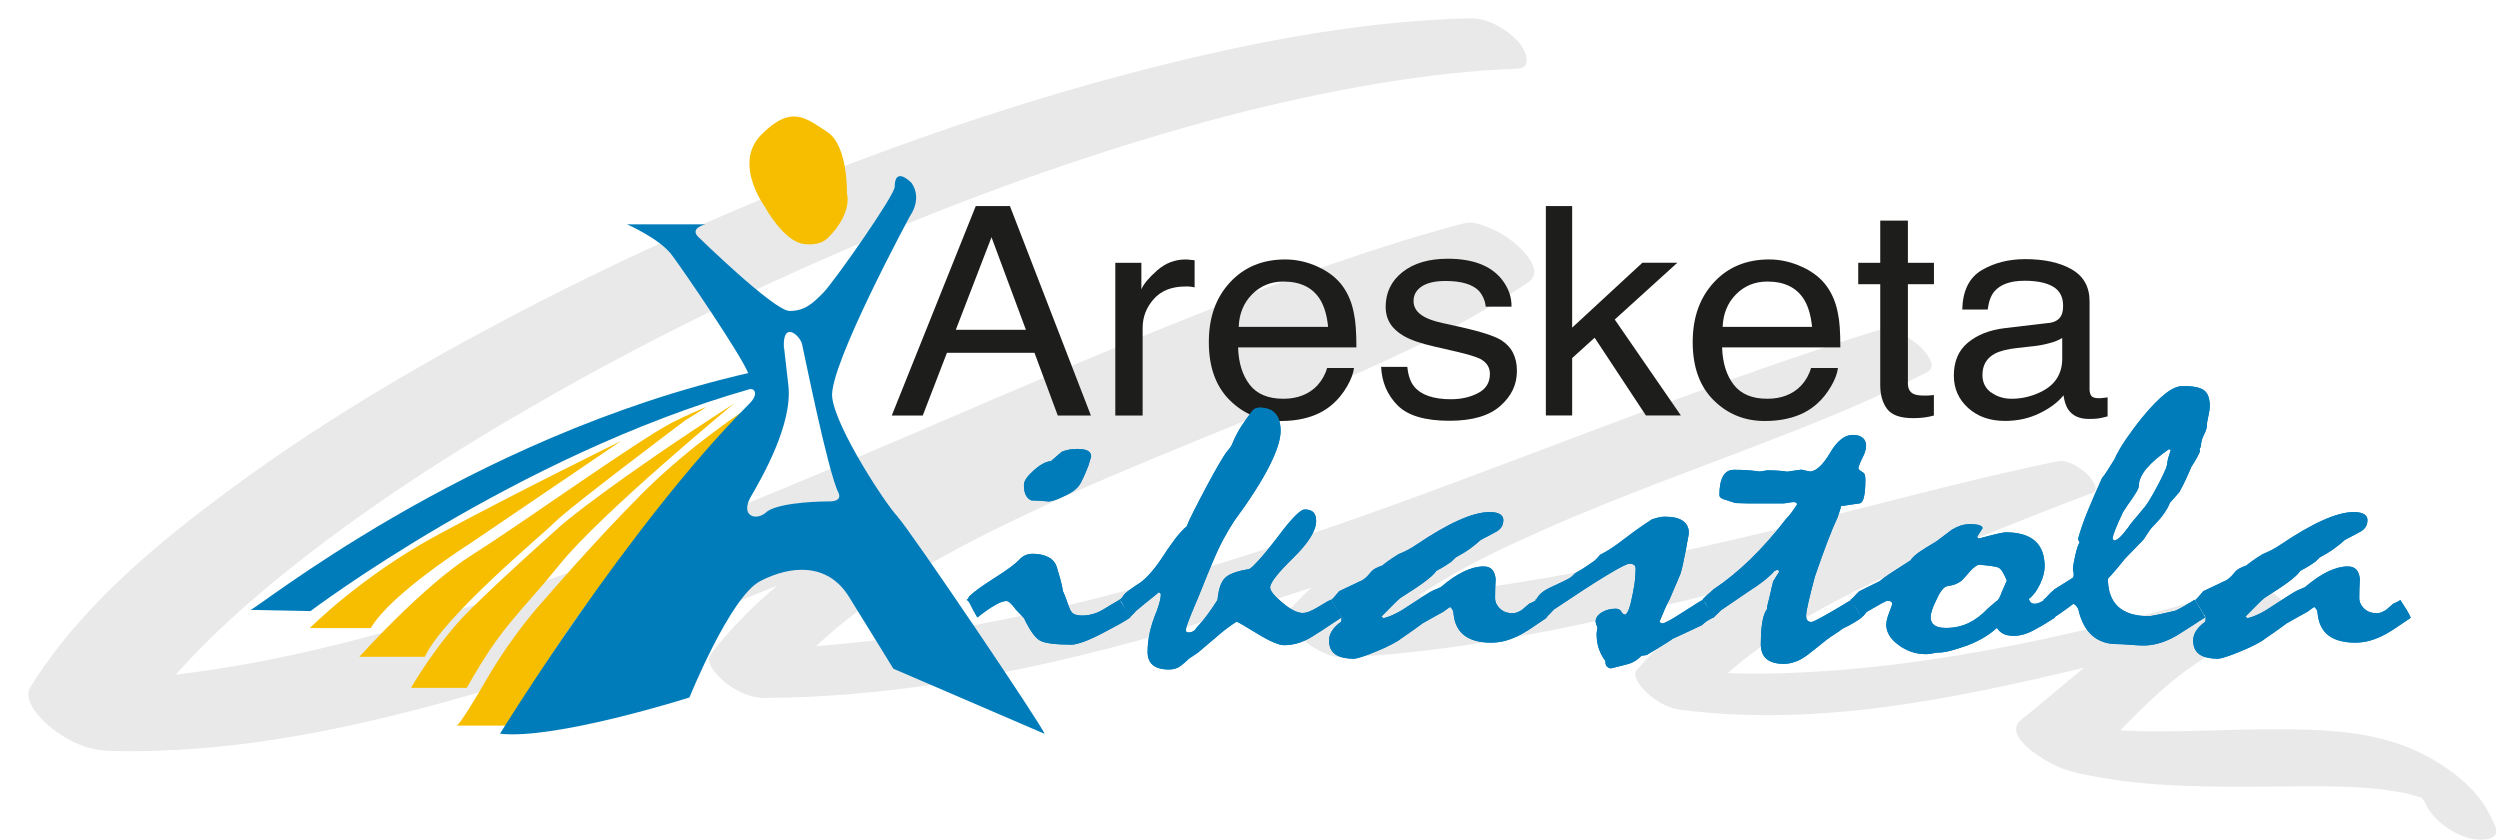 <?xml version="1.0" encoding="UTF-8"?>
<svg id="Capa_2" data-name="Capa 2" xmlns="http://www.w3.org/2000/svg" viewBox="0 0 314.6 105.68">
  <defs>
    <style>
      .cls-1 {
        fill: #1d1d1b;
      }

      .cls-2 {
        fill: #f7be00;
      }

      .cls-3 {
        fill: #007cba;
      }

      .cls-4 {
        opacity: .1;
      }
    </style>
  </defs>
  <g id="Capa_1-2" data-name="Capa 1">
    <g>
      <g class="cls-4">
        <path class="cls-1" d="M184.98,2.3c-12.68.32-25.28,2.59-37.57,5.6-14.53,3.55-28.79,8.2-42.73,13.61-14.06,5.46-27.84,11.7-41.18,18.75-12.07,6.38-23.87,13.41-34.84,21.55-8.52,6.32-17.01,13.35-23.15,22.1-.59.84-1.15,1.7-1.69,2.57-1.06,1.74,1.52,4.25,2.67,5.14,2.13,1.66,4.53,2.8,7.25,2.87,11.31.32,22.59-1.36,33.57-3.93,12.41-2.91,24.55-6.9,36.48-11.37,12.41-4.65,24.61-9.83,36.76-15.1s23.6-10.33,35.48-15.31c10.71-4.49,21.53-8.79,32.64-12.17,1.24-.38,2.48-.74,3.71-1.11l-8.85-7.18c-5.48,4.11-11.44,7.53-17.53,10.65-6.65,3.41-13.47,6.56-20.35,9.48-13.53,5.73-27.4,11.27-39.77,19.32-6.15,4-11.98,8.73-16.46,14.58-.83,1.09,1.14,2.98,1.82,3.51,1.42,1.11,3.11,1.97,4.95,1.96,19.62-.08,39.02-4.57,57.69-10.31s38.37-13.1,57.42-20.03c10.33-3.76,20.69-7.42,31.21-10.61l-6.42-5.21c-10.24,5.12-21.09,8.89-31.83,12.79-10.24,3.72-20.68,7.44-30.13,12.96-4.4,2.58-8.62,5.64-11.99,9.49-.95,1.09,1.28,3.22,1.94,3.73,1.47,1.15,3.34,2.18,5.26,2.09,12.64-.62,25.25-3.08,37.56-5.92s24.5-6.22,36.69-9.53c6.56-1.78,13.15-3.43,19.71-5.21l-4.77-3.87c-14.78,5.5-30.44,9.66-43.73,18.47-3.29,2.18-6.28,4.64-8.83,7.66-.72.85.82,2.43,1.29,2.87,1.11,1.03,2.62,1.93,4.14,2.12,20.43,2.62,40.51-2.81,60.19-7.54,5.23-1.26,10.46-2.48,15.74-3.56l-4.16-4.42c-5.94,1.33-11.52,3.54-16.55,6.98-4.31,2.95-8.13,6.52-12.21,9.75-2.75,2.18,3.44,5.55,4.94,6.12,1.99.76,4.25,1.09,6.35,1.42,1.95.31,3.92.51,5.89.65,4.16.29,8.33.31,12.5.28,1.91-.01,3.81-.04,5.72-.04.95,0,1.9,0,2.85,0,.44,0,.87.01,1.31.02.22,0,.43.01.65.01.47,0-.62-.03.11,0,1.7.07,3.41.17,5.1.37.74.09,1.46.22,2.2.33s-.32-.09-.39-.1c.48.12.96.21,1.43.32-1.49-.36-.07-.02.29.08s.69.19,1.03.3c1.31.42-.71-.36-.06-.05.3.14.77.25,1.01.47.05.05-1.36-.83-.69-.37.15.1.3.2.46.29.56.33-1.22-.97-.55-.39.13.12.27.24.41.34.46.35-.84-.88-.47-.43.11.13.24.27.37.39.49.47-.32-.32-.29-.37,0,0,.37.51.38.54.1.12.17.26.27.38-.28-.35-.27-.55-.04-.03.96,2.12,3.3,3.81,5.51,4.42,1.2.33,4.23.51,3.23-1.7-.1-.23-1-2.01-.59-1.2s-.46-.88-.63-1.15c-.5-.78-1.1-1.51-1.74-2.17-1.75-1.82-3.85-3.22-6.09-4.36-3.39-1.72-7.13-2.53-10.89-2.85-8.23-.7-16.51.15-24.75-.03-.23,0-.47-.01-.7-.02.71.02-.41-.02-.45-.02-.58-.02-1.16-.05-1.74-.09-1.15-.07-2.3-.17-3.44-.3s-2.35-.3-3.52-.52c-.22-.04-.44-.08-.66-.13-.12-.02-1.19-.26-.6-.12.56.13-.13-.04-.27-.07-.61-.16-1.22-.32-1.84-.41l6.48,5.95c3.54-3.41,6.78-7.15,10.55-10.3,4.36-3.64,9.33-6.25,14.75-7.93,1.39-.43-.58-2.5-1.02-2.86-1.1-.9-2.67-1.73-4.12-1.31-18.98,5.47-38.57,10.22-58.41,10.84-5.53.17-11.05-.07-16.53-.92l5.43,4.99c9.95-10.76,24.28-16.57,37.62-21.87,4.16-1.65,8.32-3.32,12.52-4.89,1.13-.42-.29-2.05-.66-2.39-.84-.78-2.43-1.85-3.66-1.6-12.15,2.49-24.15,5.88-36.21,8.78-12.51,3.01-25.15,5.64-37.9,7.41-7.17,1-14.35,1.6-21.57,2.05l7.2,5.82c5.96-7.07,14.87-11.47,23.26-15.21,10.33-4.61,21.03-8.33,31.55-12.47,5.83-2.29,11.61-4.73,17.2-7.58,1.58-.81-.54-3-1.27-3.57-1.38-1.08-3.35-2.2-5.15-1.64-18.74,5.85-36.98,13.16-55.39,19.96-18.85,6.96-37.91,13.31-57.7,17.01-10.71,2.01-21.58,3.18-32.49,3.17,2.26,1.82,4.51,3.65,6.77,5.47,8.22-10.57,20.62-17.22,32.51-22.82,13.7-6.45,27.94-11.6,41.77-17.76,7.19-3.2,14.29-6.73,20.81-11.17,1.79-1.22-.19-3.48-1.23-4.44-.92-.85-2.01-1.63-3.17-2.14-1.02-.45-2.49-1.12-3.62-.83-.79.2-1.58.39-2.35.62-.03,0-.52.15-.18.06.53-.15-.84.23-.73.2-.36.1-.71.2-1.06.3-1.29.37-2.57.76-3.85,1.15-2.7.84-5.39,1.72-8.06,2.64-5.61,1.94-11.17,4.04-16.7,6.21-11.92,4.7-23.67,9.81-35.45,14.86s-24.26,10.33-36.58,15.02c-6.06,2.31-12.16,4.51-18.32,6.54-3.03,1-6.08,1.95-9.14,2.85-1.48.43-2.96.85-4.44,1.26-.35.1-.71.19-1.06.29-.16.04-1.03.27-.47.13-.76.2-1.52.4-2.29.59-11.11,2.8-22.52,4.8-34,4.91-.64,0-1.27,0-1.91,0-.32,0-.63,0-.95-.01s-1.51-.04-.19,0c2.9,2.66,5.79,5.32,8.69,7.98,2.41-3.87,5.39-7.3,8.5-10.62,1.77-1.89,3.64-3.69,5.55-5.44.5-.46,1.01-.92,1.52-1.37.11-.1.47-.41-.05.04.13-.11.26-.23.39-.34.3-.26.6-.52.9-.77,1.09-.93,2.2-1.85,3.31-2.76,10.26-8.31,21.41-15.49,32.86-22.04,12.81-7.33,26.09-13.86,39.67-19.64,13.5-5.75,27.34-10.79,41.47-14.79,6.09-1.72,12.61-3.31,19.17-4.58,6-1.15,12.06-2.05,18.16-2.5,1.38-.1,2.76-.18,4.14-.23,2.21-.09.97-2.59.11-3.47-1.54-1.59-3.79-2.92-6.07-2.87h0Z"/>
      </g>
      <g>
        <path class="cls-1" d="M122.79,25.93h4.3l10.19,26.36h-4.17l-2.93-7.89h-11.02l-3.04,7.89h-3.9l10.57-26.36ZM129.1,41.5l-4.33-11.65-4.49,11.65h8.82Z"/>
        <path class="cls-1" d="M140.35,33.07h3.28v3.34c.27-.65.92-1.44,1.97-2.37,1.05-.93,2.25-1.39,3.62-1.39.06,0,.17,0,.33.02.15.01.41.04.78.08v3.41c-.2-.05-.39-.07-.57-.09-.17-.02-.36-.02-.56-.02-1.74,0-3.07.52-4.01,1.58-.93,1.05-1.4,2.26-1.4,3.62v11.04h-3.44v-19.22Z"/>
        <path class="cls-1" d="M165.91,33.6c1.36.64,2.39,1.47,3.1,2.48.68.97,1.14,2.1,1.37,3.39.2.88.31,2.3.31,4.25h-14.89c.06,1.95.55,3.51,1.46,4.69.91,1.18,2.32,1.77,4.23,1.77,1.78,0,3.2-.55,4.26-1.65.59-.64,1.01-1.38,1.25-2.22h3.39c-.09.7-.39,1.48-.89,2.34-.51.86-1.07,1.56-1.69,2.11-1.04.96-2.32,1.59-3.84,1.93-.82.19-1.75.29-2.78.29-2.53,0-4.67-.87-6.43-2.61-1.76-1.74-2.64-4.18-2.64-7.31s.88-5.59,2.66-7.52c1.77-1.92,4.09-2.89,6.95-2.89,1.44,0,2.84.32,4.2.96ZM167.13,41.14c-.14-1.4-.46-2.52-.96-3.37-.93-1.56-2.49-2.34-4.67-2.34-1.57,0-2.87.54-3.94,1.61-1.06,1.07-1.62,2.44-1.68,4.09h11.25Z"/>
        <path class="cls-1" d="M177.1,46.19c.11,1.08.4,1.91.88,2.48.88,1.04,2.41,1.57,4.6,1.57,1.3,0,2.44-.26,3.43-.78.99-.52,1.48-1.32,1.48-2.4,0-.83-.4-1.45-1.18-1.88-.5-.26-1.5-.57-2.99-.92l-2.78-.64c-1.77-.4-3.08-.86-3.92-1.36-1.5-.87-2.25-2.08-2.25-3.62,0-1.81.7-3.28,2.12-4.4,1.41-1.12,3.31-1.68,5.7-1.68,3.12,0,5.37.85,6.76,2.55.86,1.08,1.28,2.24,1.26,3.48h-3.25c-.07-.72-.34-1.38-.84-1.97-.81-.84-2.21-1.26-4.2-1.26-1.33,0-2.33.23-3.02.69-.68.46-1.02,1.07-1.02,1.83,0,.83.45,1.49,1.35,1.99.52.29,1.28.56,2.29.78l2.31.51c2.52.57,4.2,1.11,5.06,1.63,1.33.83,2,2.12,2,3.88s-.7,3.18-2.1,4.42c-1.4,1.24-3.53,1.86-6.39,1.86-3.08,0-5.26-.65-6.54-1.95-1.28-1.3-1.97-2.91-2.06-4.83h3.31Z"/>
        <path class="cls-1" d="M194.53,25.93h3.31v15.3l8.84-8.17h4.4l-7.88,7.15,8.32,12.07h-4.4l-6.45-9.78-2.83,2.56v7.22h-3.31v-26.36Z"/>
        <path class="cls-1" d="M226.82,33.6c1.36.64,2.39,1.47,3.1,2.48.68.97,1.14,2.1,1.37,3.39.2.88.3,2.3.3,4.25h-14.88c.06,1.95.55,3.51,1.46,4.69.91,1.18,2.32,1.77,4.22,1.77,1.78,0,3.2-.55,4.26-1.65.59-.64,1.01-1.38,1.25-2.22h3.39c-.09.7-.38,1.48-.89,2.34-.51.86-1.07,1.56-1.69,2.11-1.04.96-2.32,1.59-3.85,1.93-.82.19-1.75.29-2.78.29-2.53,0-4.68-.87-6.43-2.61-1.76-1.74-2.64-4.18-2.64-7.31s.89-5.59,2.66-7.52c1.77-1.92,4.09-2.89,6.95-2.89,1.44,0,2.84.32,4.2.96ZM228.03,41.14c-.14-1.4-.46-2.52-.96-3.37-.93-1.56-2.49-2.34-4.67-2.34-1.57,0-2.88.54-3.94,1.61-1.06,1.07-1.62,2.44-1.68,4.09h11.25Z"/>
        <path class="cls-1" d="M236.62,27.76h3.47v5.31h3.28v2.69h-3.28v12.48c0,.67.24,1.12.73,1.34.27.13.72.2,1.34.2.17,0,.34,0,.53-.01.2-.01.42-.03.67-.06v2.58c-.39.11-.81.2-1.23.25-.43.05-.89.08-1.39.08-1.61,0-2.69-.39-3.27-1.16-.57-.77-.86-1.77-.86-3v-12.7h-2.77v-2.69h2.77v-5.31Z"/>
        <path class="cls-1" d="M257.79,40.65c.79-.09,1.32-.41,1.59-.93.16-.29.24-.7.24-1.24,0-1.11-.42-1.91-1.25-2.4-.84-.5-2.03-.75-3.59-.75-1.8,0-3.07.46-3.83,1.37-.42.51-.69,1.25-.82,2.25h-3.2c.06-2.38.88-4.02,2.45-4.95,1.57-.93,3.4-1.39,5.47-1.39,2.41,0,4.36.43,5.86,1.29,1.49.86,2.24,2.2,2.24,4.02v11.08c0,.33.07.6.22.81.15.2.45.3.93.3.15,0,.32,0,.51-.03.19-.02.4-.04.61-.08v2.4c-.54.14-.95.23-1.23.27-.28.04-.66.05-1.14.05-1.19,0-2.05-.4-2.59-1.19-.28-.42-.48-1.01-.59-1.78-.7.87-1.71,1.63-3.02,2.26-1.31.64-2.76.96-4.33.96-1.9,0-3.45-.54-4.65-1.63-1.2-1.09-1.8-2.44-1.8-4.08,0-1.79.59-3.17,1.78-4.15,1.18-.98,2.74-1.59,4.66-1.82l5.48-.65ZM250.56,49.37c.73.54,1.58.81,2.58.81,1.21,0,2.38-.26,3.51-.78,1.91-.87,2.86-2.29,2.86-4.27v-2.6c-.42.26-.96.49-1.63.66-.66.18-1.31.3-1.95.37l-2.08.23c-1.25.14-2.18.38-2.81.71-1.05.56-1.57,1.46-1.57,2.69,0,.93.36,1.66,1.08,2.2Z"/>
      </g>
      <g>
        <path class="cls-2" d="M57.44,91.31h6.27s7.04-11.12,9.29-14.16l9.33-12.3,11.78-13.5s-7.06,4.5-13.24,10.69c-6.18,6.18-12.51,13.59-12.51,13.59,0,0-3.65,3.87-7.16,9.91-3.5,6.04-3.76,5.78-3.76,5.78Z"/>
        <path class="cls-3" d="M112.96,65.01c-1.38-1.37-7.81-11.13-8.24-15.04-.43-3.9,9.83-22.85,9.83-22.85,0,0,1.55-2.07.16-4.1,0,0-2.12-2.22-2.12.49,0,1.08-7.7,12.04-9,13.34-1.3,1.3-2.28,2.28-4.23,2.28s-11.5-9.33-11.5-9.33c-1.11-1.11.92-1.57.92-1.57h-9.87s4.07,1.79,5.59,3.8c1.52,2.01,8.79,12.69,9.65,14.92l.27-.06c-35.92,8.15-62.94,30.46-62.94,29.86l7.59.15s25.84-19.52,55.24-27.92c.58-.17,1.25.56,0,1.81-15.16,15.17-31.39,41.54-31.39,41.54,6.94.8,23.84-4.56,23.84-4.56,0,0,5.13-12.68,8.9-14.64,3.77-1.96,8.45-2.41,11.17,1.96,2.72,4.38,5.59,9.06,5.59,9.06l19.02,8.19c0-.59-17.12-25.94-18.49-27.31ZM104.14,63.1s-5.75,0-7.59,1.25c-1.36,1.35-3.47.6-2.06-1.85,1.41-2.44,5.27-9.11,4.72-13.99-.43-3.72-.53-4.6-.55-4.82,0,.09,0,.16,0,.26l-.02-.33s0,0,0,.07c-.14-3.37,2.02-1.5,2.29-.39.27,1.14,3.27,16.19,4.61,18.76.48,1.21-1.41,1.03-1.41,1.03Z"/>
        <path class="cls-2" d="M96.33,26.16s2.3,4.21,4.81,4.54c1.14.15,2.29,0,3.07-.79,3.15-3.15,2.37-5.55,2.37-5.55,0,0,.16-6.07-2.48-7.76-2.64-1.69-4.46-3.5-8.27.32-3.82,3.82.76,9.59.76,9.59"/>
        <path class="cls-2" d="M46.65,79.04h-7.66s6.43-6.51,16.05-11.71c9.62-5.21,23.12-11.84,23.12-11.84l-19.14,12.99s-9.87,6.25-12.36,10.56Z"/>
        <path class="cls-2" d="M53.46,82.65h-8.24s8.03-8.97,14.25-12.87c6.22-3.91,20.65-14.29,25.16-16.63,1.72-.89,3.79-1.73,4.05-1.86.86-.4-2.41,1.58-2.41,1.58,0,0-14.47,10.87-16.32,12.72-1.84,1.84-14.1,11.93-16.49,17.06Z"/>
        <path class="cls-2" d="M58.73,86.56h-7.01s3.15-5.53,7.3-9.69c4.16-4.16,11.86-10.99,11.86-10.99,0,0,6.25-5.28,21.47-15.08,0,0-16.7,13.77-21.9,20.21-5.21,6.44-7.22,7.56-11.71,15.55Z"/>
      </g>
      <g>
        <g>
          <path class="cls-3" d="M121.64,75.49l.2-.17.1-.24c.61-.6,1.67-1.37,3.19-2.33,1.52-.96,2.58-1.73,3.16-2.33.22-.26.48-.44.77-.56.29-.12.58-.17.87-.17.79,0,1.45.14,1.99.42.54.28.9.7,1.07,1.27.16.5.3,1,.44,1.5.14.51.25,1.02.34,1.53.16.33.35.82.57,1.47.22.65.39,1.03.5,1.12.11.16.28.28.5.35.22.07.5.11.84.11.4,0,.82-.05,1.24-.16.43-.11.86-.28,1.31-.54.34-.21.69-.42,1.06-.64.37-.22.73-.43,1.09-.64l1.36,2.22c-.36.25-.84.55-1.43.87-.59.33-1.3.71-2.13,1.14-.92.48-1.7.83-2.35,1.06-.65.23-1.14.35-1.48.35-2.04,0-3.36-.17-3.97-.51-.61-.33-1.28-1.27-2.02-2.82-.09-.11-.22-.25-.4-.43-.18-.18-.38-.38-.6-.62-.27-.37-.5-.65-.7-.83-.2-.19-.37-.28-.51-.28-.36,0-.84.17-1.44.52-.61.34-1.35.86-2.22,1.55-.11-.21-.25-.46-.42-.75-.17-.29-.34-.63-.53-1.02-.05-.09-.1-.18-.17-.26-.07-.08-.15-.15-.24-.19ZM135.7,56.51c.56,0,.97.08,1.22.24.26.16.39.39.39.7-.13.45-.25.83-.34,1.13-.23.58-.42,1.05-.59,1.42-.17.37-.3.63-.39.79-.2.35-.48.66-.82.93-.35.26-.77.5-1.26.71-.51.26-.95.44-1.29.54-.35.1-.59.15-.72.13-.38-.03-.75-.06-1.09-.09-.35-.02-.69-.04-1.02-.04-.29-.11-.52-.33-.69-.65-.17-.32-.25-.75-.25-1.3,0-.48.41-1.09,1.23-1.82.82-.73,1.54-1.12,2.17-1.17.38-.33.83-.72,1.34-1.16.22-.11.52-.2.87-.27.36-.08.77-.11,1.24-.11Z"/>
          <path class="cls-3" d="M140.86,75.49c.09-.05.18-.12.27-.21.09-.09.19-.23.3-.42.13-.16.33-.34.57-.52.25-.19.54-.39.88-.62.63-.37,1.2-.83,1.7-1.39.51-.55,1.01-1.19,1.5-1.91.65-1.01,1.25-1.87,1.78-2.58.54-.7,1.03-1.24,1.48-1.61.13-.37.4-.95.81-1.76.4-.8.94-1.85,1.62-3.13.65-1.22,1.2-2.21,1.65-2.98.45-.76.78-1.29,1.01-1.57.09-.11.21-.26.35-.43.15-.18.26-.39.35-.65.31-.76.69-1.46,1.11-2.11.43-.65.86-1.27,1.31-1.84.11-.15.25-.26.42-.34.17-.08.34-.12.52-.12.9,0,1.57.25,2,.75.44.5.66,1.23.66,2.19,0,1.07-.48,2.56-1.45,4.47-.96,1.9-2.45,4.21-4.44,6.92-.4.61-.84,1.36-1.32,2.24-.47.88-.94,1.89-1.41,3.03-.38.88-.75,1.78-1.11,2.7-.36.91-.73,1.81-1.11,2.69-.36.85-.63,1.52-.81,2.01-.18.49-.27.81-.27.98,0,.11.03.19.08.24.05.05.14.07.25.07.23,0,.42-.05.59-.15.17-.09.3-.23.39-.41.45-.47.89-.99,1.33-1.58.44-.59.88-1.23,1.33-1.94l.1-.7c.16-1.06.49-1.8,1.01-2.22.52-.42,1.48-.75,2.9-.99.18-.05.63-.48,1.36-1.3.73-.82,1.7-2.03,2.91-3.64.67-.85,1.23-1.49,1.68-1.91.45-.42.78-.64,1.01-.64.51,0,.88.12,1.11.36.23.24.34.6.34,1.08,0,1.24-.97,2.79-2.9,4.67-1.93,1.88-2.89,3.12-2.89,3.71,0,.42.52,1.06,1.55,1.92,1.03.86,1.88,1.29,2.56,1.29.22,0,.48-.05.76-.16.28-.1.61-.27.99-.49.29-.16.58-.33.86-.51.28-.18.59-.35.92-.51l1.36,2.22c-.58.37-1.14.74-1.67,1.1-.53.37-1.08.73-1.67,1.08-.65.45-1.3.78-1.95,1-.65.21-1.3.32-1.95.32s-1.81-.49-3.42-1.48c-1.61-.99-2.46-1.48-2.58-1.48-.83.55-1.56,1.09-2.19,1.64-.41.36-.8.7-1.2,1.02-.39.33-.79.67-1.2,1.02-.11.12-.29.25-.54.41-.25.16-.53.34-.84.56-.32.32-.67.63-1.06.92-.39.3-.88.45-1.46.45-.9,0-1.57-.19-2.02-.55-.45-.37-.67-.93-.67-1.68s.09-1.59.28-2.45c.19-.86.49-1.77.89-2.72.16-.45.28-.84.37-1.19.09-.35.13-.65.13-.91l-.24-.24c-.29.26-.66.56-1.11.91-.45.35-.98.79-1.58,1.3-.09.05-.18.13-.28.25-.1.12-.33.36-.69.71-.11-.21-.25-.46-.42-.75-.17-.29-.34-.63-.53-1.02-.04-.09-.1-.18-.17-.26-.07-.08-.15-.15-.24-.19Z"/>
          <path class="cls-3" d="M168.45,74.43l3.05-1.45c.11-.08.25-.19.41-.32.15-.14.33-.33.54-.59.16-.21.36-.38.62-.53.26-.14.56-.27.89-.38.18-.16.44-.36.78-.6.34-.24.76-.52,1.28-.84.25-.09.56-.23.94-.42.38-.18.8-.43,1.24-.73,2.04-1.38,3.83-2.41,5.37-3.1,1.54-.69,2.83-1.03,3.89-1.03.58,0,1.02.09,1.3.27.28.18.42.42.42.74,0,.34-.09.63-.25.89-.17.25-.43.47-.79.65-.56.29-1.17.61-1.82.96-.36.34-.8.69-1.31,1.07-.52.38-1.12.75-1.82,1.12-.22.21-.41.39-.57.55-.11.08-.33.22-.64.43-.31.21-.73.45-1.24.72-.22.35-.71.81-1.47,1.37-.75.56-1.76,1.23-3.01,2.01-.16.11-.44.37-.84.77-.4.4-.93.93-1.58,1.59l.23.22c.49-.11,1.01-.31,1.55-.58.54-.27,1.14-.63,1.79-1.08.76-.49,1.39-.9,1.87-1.21.48-.31.83-.52,1.03-.61.16-.07.31-.13.47-.2.15-.06.33-.14.54-.24,1.03-.88,1.99-1.53,2.89-1.96.89-.42,1.72-.64,2.48-.64.47,0,.83.13,1.08.4.24.27.39.66.44,1.19-.05.8-.07,1.57-.07,2.31-.02.51.17.97.59,1.38.41.41.95.61,1.63.61.2,0,.4-.04.59-.12.19-.08.38-.18.59-.31.16-.14.31-.28.46-.4.14-.13.3-.25.45-.38.09-.03.22-.09.39-.17.17-.08.33-.18.48-.28.32.48.59.91.81,1.27.22.36.38.68.5.96-.51.33-1.03.68-1.53,1.03-.5.36-1.04.69-1.6,1.01-.67.37-1.33.64-1.95.82-.63.18-1.26.27-1.88.27-1.46,0-2.58-.3-3.37-.89-.79-.59-1.25-1.49-1.38-2.7,0-.14-.03-.29-.08-.44-.06-.15-.17-.31-.35-.47-.11.08-.24.16-.37.25-.14.09-.29.21-.47.35-.29.16-.65.36-1.09.6-.44.24-.95.53-1.53.86-.78.58-1.44,1.05-1.98,1.42-.54.37-.92.63-1.14.8-.45.27-.97.54-1.56.82-.59.27-1.26.55-2,.84-.47.18-.87.32-1.21.42-.34.1-.58.16-.74.16-1.07,0-1.87-.19-2.38-.56s-.77-.95-.77-1.73c0-.43.13-.84.38-1.23.25-.39.63-.77,1.14-1.14.04-.21.05-.37.05-.5,0-.08-.03-.16-.08-.25-.06-.09-.13-.19-.22-.3-.14-.23-.28-.48-.45-.77-.17-.28-.35-.59-.55-.91.09-.07.22-.19.39-.38.17-.19.36-.41.59-.69Z"/>
          <path class="cls-3" d="M193.21,75.49l.2-.17c.09-.22.29-.46.59-.72.3-.26.73-.51,1.3-.77.74-.34,1.32-.61,1.73-.82.41-.21.67-.36.76-.46.2-.18.34-.31.41-.41.24-.13.55-.31.91-.53.36-.22.76-.5,1.21-.82.16-.08.33-.21.5-.38.18-.18.36-.38.54-.6.29-.14.62-.33.99-.55.37-.22.8-.51,1.29-.87.56-.43,1.19-.91,1.9-1.43.7-.52,1.5-1.06,2.37-1.62.29-.09.57-.17.82-.23.26-.06.51-.09.76-.09,1.01,0,1.77.17,2.27.52.5.35.76.84.76,1.48,0,.16-.04.43-.12.8-.08.37-.16.83-.25,1.39-.32,1.62-.54,2.61-.67,2.96-.14.35-.6,1.46-1.41,3.32-.18.31-.37.68-.56,1.13-.19.45-.42.99-.69,1.64.05.06.16.13.34.19.16,0,.44-.11.84-.33.41-.22.95-.54,1.62-.98.79-.51,1.4-.9,1.85-1.18.45-.28.73-.44.84-.48.27.43.51.83.73,1.2.22.36.41.7.57,1.03-.29.13-.56.27-.79.43-.24.16-.46.34-.66.53-.47.23-1.02.48-1.63.77-.62.29-1.29.6-2.03.94-.34.24-.79.54-1.36.88-.57.34-1.22.73-1.93,1.17l-.64.09c-.31.3-.61.54-.89.7-.28.16-.53.27-.76.33-.36.1-.72.19-1.08.28-.36.09-.74.18-1.14.28-.25-.05-.43-.15-.54-.31-.11-.16-.15-.37-.13-.62-.34-.43-.6-.93-.81-1.49-.2-.56-.3-1.19-.3-1.88,0-.13.01-.26.04-.41.02-.15.04-.28.07-.39-.16-.42-.24-.66-.24-.75,0-.48.26-.88.77-1.19.51-.31,1.1-.47,1.75-.47.34,0,.58.12.72.37.14.25.3.37.45.37s.32-.22.49-.66c.17-.44.33-1.09.49-1.94.15-.74.26-1.38.3-1.92.04-.55.07-.96.07-1.25,0-.21-.06-.37-.18-.47-.12-.1-.33-.16-.62-.16s-1.23.48-2.82,1.44c-1.59.96-3.81,2.4-6.66,4.31-.09.11-.22.25-.38.41-.17.16-.37.36-.59.6-.09-.24-.25-.54-.47-.89-.23-.36-.52-.8-.88-1.33Z"/>
          <path class="cls-3" d="M214.25,75.49l.13-.19c.13-.13.31-.29.52-.49.21-.19.46-.42.76-.67,1.59-1.06,3.14-2.33,4.65-3.8,1.51-1.47,3.01-3.17,4.48-5.08.18-.18.38-.41.61-.7.22-.29.47-.65.74-1.09,0-.09-.04-.17-.1-.22-.07-.05-.18-.07-.34-.07-.14,0-.35.03-.65.08-.3.05-.53.09-.69.09h-4.2c-.18,0-.47,0-.89-.02-.42-.02-.71-.03-.89-.03-.22-.08-.43-.15-.62-.2-.19-.05-.37-.12-.55-.18-.27-.06-.48-.15-.62-.25-.15-.1-.22-.23-.22-.37,0-1.03.15-1.81.45-2.36.3-.55.77-.82,1.4-.82s1.21.02,1.76.06c.55.04,1.04.09,1.46.16.34-.05.65-.1.94-.15.6,0,1.12.02,1.54.05.43.03.75.07.98.12.29-.05.58-.09.86-.13.28-.04.59-.08.92-.13l1.11.24c.79-.06,1.62-.85,2.51-2.35.89-1.51,1.83-2.26,2.85-2.26.54,0,.95.12,1.24.36.29.24.44.59.44,1.06,0,.37-.15.86-.46,1.46-.3.6-.48,1.05-.52,1.36.04.07.1.13.18.2.08.07.2.16.35.25.13.06.23.17.28.33.05.15.08.34.08.57,0,.96-.06,1.7-.18,2.22-.12.52-.32.79-.59.81l-2.28.33c-.05.16-.1.36-.17.59-.07.23-.16.51-.27.81-.38.8-.81,1.83-1.28,3.07-.47,1.24-1,2.7-1.58,4.39-.36,1.35-.64,2.44-.83,3.28-.19.83-.28,1.4-.28,1.68,0,.26.05.45.17.58.12.13.28.19.51.19.14,0,.62-.23,1.47-.7.84-.47,2.02-1.15,3.53-2.07l1.3,2.22c-.22.18-.54.38-.94.62-.4.24-.88.5-1.45.77-.22.18-.5.37-.84.59-.34.22-.71.47-1.11.76-.4.32-.8.64-1.2.96-.39.32-.79.63-1.19.94-.54.41-1.07.72-1.58.9-.51.18-1,.28-1.45.28-.99,0-1.72-.21-2.2-.62-.49-.42-.72-1.05-.72-1.89,0-.93.04-1.73.14-2.41.09-.68.23-1.23.44-1.65.09-.12.15-.24.2-.33,0-.16.03-.38.1-.65.07-.27.15-.59.24-.96.13-.62.28-1.25.44-1.88.24-.38.5-.79.77-1.23,0-.08-.09-.15-.27-.22l-.34.15c-.33.39-.77.79-1.31,1.22-.54.42-1.17.87-1.91,1.33-1.14.79-2.3,1.58-3.49,2.38-.07.08-.19.2-.37.36-.18.16-.38.36-.6.6-.11-.19-.25-.44-.42-.74-.17-.3-.34-.64-.53-1.03-.05-.09-.1-.18-.17-.26-.07-.08-.15-.15-.24-.19Z"/>
          <path class="cls-3" d="M232.86,75.49c.16-.12.32-.26.49-.45.17-.18.37-.39.59-.62l2.59-1.28c.31-.27.8-.63,1.45-1.05.65-.43,1.46-.95,2.42-1.56.11-.18.3-.38.56-.62.26-.23.57-.46.93-.68.31-.21.63-.41.94-.59.32-.19.61-.37.88-.54.34-.24.66-.48.96-.72.3-.24.61-.48.92-.7.36-.22.73-.4,1.11-.53.38-.13.79-.19,1.24-.19.49,0,.87.04,1.13.13.26.09.4.21.42.37-.22.37-.46.74-.7,1.11l.2.21c.99-.27,1.76-.47,2.32-.6.56-.13.92-.19,1.08-.19,1.64,0,2.86.36,3.68,1.07.82.72,1.23,1.8,1.23,3.24,0,.28-.05.59-.13.96-.09.37-.24.77-.44,1.21-.23.48-.47.88-.72,1.2-.26.32-.5.56-.72.7.09.23.19.39.31.48.11.09.26.13.44.13s.37-.04.56-.12c.19-.08.42-.2.69-.36.22.35.44.72.65,1.1.21.38.43.75.65,1.12-.4.25-.79.5-1.18.74-.38.24-.79.47-1.21.69-.51.3-1.01.52-1.47.66-.46.14-.91.2-1.36.2-.51,0-.94-.09-1.28-.26-.34-.18-.6-.42-.8-.74-.56.52-1.24,1.01-2.04,1.44-.8.44-1.68.8-2.64,1.09-.56.19-1.07.34-1.53.44-.46.1-.88.15-1.26.15-.11,0-.33.03-.65.1-.33.06-.59.09-.79.09-1.28,0-2.43-.38-3.46-1.15-1.04-.76-1.55-1.61-1.55-2.56,0-.38.12-.89.37-1.52.25-.63.37-1,.37-1.12s-.05-.2-.15-.27c-.1-.07-.24-.11-.41-.11-.11,0-.38.12-.81.36-.43.24-1.03.59-1.82,1.04-.07.06-.15.16-.24.29-.09.13-.23.27-.44.43-.18-.37-.38-.75-.61-1.12-.23-.38-.47-.75-.75-1.1ZM249.04,71.05c-.11.02-.27.1-.49.25-.21.15-.42.34-.62.57-.31.37-.67.77-1.08,1.2-.25.19-.51.34-.79.45-.28.1-.6.18-.96.23-.22.02-.46.17-.7.47-.25.3-.49.73-.74,1.29-.25.5-.43.92-.54,1.27-.11.36-.17.65-.17.89,0,.45.16.79.47,1.01.31.22.8.34,1.45.34,1.03,0,1.98-.2,2.84-.61.86-.41,1.68-1.02,2.44-1.84.36-.3.69-.59,1.01-.86.18-.1.33-.25.44-.47.11-.22.22-.49.34-.81l.6-1.37c-.2-.48-.39-.86-.57-1.15-.18-.28-.36-.45-.54-.51-.11-.05-.36-.1-.74-.16-.38-.06-.93-.12-1.65-.18Z"/>
          <path class="cls-3" d="M257.15,75.49c.2-.16.41-.36.61-.59.2-.23.47-.49.81-.76l2.22-1.4c.09-.05.14-.11.15-.19.01-.08.02-.19.02-.34-.02-.21-.05-.38-.1-.5,0-.37.1-.99.3-1.86.2-.86.38-1.39.54-1.56l-.2-.46c.29-1.07.7-2.25,1.22-3.52.53-1.28,1.12-2.66,1.8-4.15.22-.26.46-.58.7-.98.24-.39.53-.84.84-1.34.38-.83.88-1.7,1.51-2.62.63-.91,1.33-1.85,2.12-2.82,1.05-1.27,1.99-2.22,2.8-2.86.82-.64,1.55-.96,2.2-.96,1.3,0,2.19.18,2.67.54.48.36.72,1.04.72,2.03,0,.26-.06.65-.18,1.19-.12.54-.19.94-.19,1.22s-.12.66-.37,1.16c-.25.49-.37.95-.37,1.37-.02.13-.08.26-.17.39l.04.33c-.09.23-.23.5-.4.82-.18.32-.42.7-.7,1.15-.16.4-.36.87-.61,1.4-.24.53-.54,1.1-.87,1.73-.14.16-.31.36-.52.59-.21.23-.44.49-.69.78-.07.21-.18.45-.34.72-.15.27-.37.59-.64.96-.14.19-.31.4-.54.63-.22.22-.49.51-.8.86-.13.16-.28.36-.43.6-.16.24-.34.51-.54.82-.25.27-.57.61-.97,1.01-.4.4-.86.87-1.38,1.42-.69.88-1.41,1.73-2.15,2.52,0,1.56.43,2.73,1.29,3.53.86.79,2.15,1.19,3.88,1.19.11,0,.45-.06,1.01-.17.56-.11,1.34-.29,2.33-.53.29-.13.64-.31,1.04-.54.4-.23.86-.51,1.38-.83l1.3,2.22c-.58.37-1.17.74-1.75,1.13-.58.38-1.18.76-1.78,1.13-.7.41-1.4.73-2.12.95-.72.22-1.42.33-2.12.33-.36,0-.91-.03-1.65-.09-.74-.06-1.3-.09-1.68-.09-1.25,0-2.29-.36-3.11-1.08-.82-.72-1.39-1.8-1.73-3.24-.05-.15-.11-.27-.19-.38-.08-.11-.22-.24-.42-.39-.29.21-.63.46-1.02.75-.39.29-.87.62-1.43.99l-1.36-2.22ZM273.18,56.61l-.24-.09c-1.25.87-2.2,1.68-2.84,2.45-.64.77-.96,1.51-.96,2.24,0,.11-.07.3-.22.57-.15.27-.36.6-.65,1.02-.36.5-.73,1.04-1.11,1.64-.43.9-.75,1.63-.97,2.19-.22.56-.34.96-.34,1.2l.2.19c.2-.02.45-.16.74-.43.29-.28.63-.67,1.01-1.2.18-.29.44-.62.77-1.01.34-.38.72-.84,1.14-1.37.36-.35.93-1.26,1.71-2.72.78-1.46,1.21-2.39,1.28-2.79.02-.32.09-.64.18-.95.1-.31.2-.62.29-.93Z"/>
          <path class="cls-3" d="M277.19,74.43l3.05-1.45c.11-.08.24-.19.4-.32.15-.14.33-.33.54-.59.15-.21.36-.38.62-.53.26-.14.56-.27.89-.38.18-.16.44-.36.78-.6.33-.24.76-.52,1.28-.84.25-.09.56-.23.94-.42.38-.18.8-.43,1.25-.73,2.04-1.38,3.83-2.41,5.37-3.1,1.54-.69,2.83-1.03,3.89-1.03.58,0,1.02.09,1.3.27.28.18.42.42.42.74,0,.34-.08.63-.25.89-.17.25-.43.47-.79.65-.56.29-1.17.61-1.82.96-.36.34-.8.69-1.32,1.07-.51.38-1.12.75-1.82,1.12-.22.21-.41.39-.57.55-.11.08-.33.22-.64.43-.32.21-.73.45-1.25.72-.22.35-.71.81-1.46,1.37-.75.56-1.76,1.23-3.01,2.01-.16.11-.44.37-.84.77-.41.4-.93.93-1.58,1.59l.23.22c.49-.11,1.01-.31,1.56-.58.54-.27,1.14-.63,1.79-1.08.77-.49,1.39-.9,1.88-1.21.48-.31.83-.52,1.03-.61.15-.07.31-.13.47-.2.16-.06.34-.14.54-.24,1.03-.88,1.99-1.53,2.89-1.96.89-.42,1.72-.64,2.48-.64.47,0,.83.13,1.08.4.25.27.39.66.44,1.19-.05.8-.07,1.57-.07,2.31-.02.51.17.97.59,1.38.41.41.96.61,1.63.61.2,0,.39-.04.58-.12.19-.08.38-.18.59-.31.16-.14.31-.28.46-.4.14-.13.29-.25.45-.38.09-.03.22-.09.39-.17.17-.08.33-.18.48-.28.32.48.59.91.81,1.27.22.36.38.68.5.96-.51.33-1.03.68-1.53,1.03-.5.36-1.04.69-1.6,1.01-.67.37-1.33.64-1.95.82-.63.18-1.26.27-1.88.27-1.46,0-2.58-.3-3.37-.89-.79-.59-1.24-1.49-1.38-2.7,0-.14-.03-.29-.08-.44-.05-.15-.17-.31-.35-.47-.11.08-.24.16-.37.25-.14.09-.29.21-.47.35-.29.16-.65.36-1.09.6-.43.24-.95.53-1.53.86-.78.58-1.44,1.05-1.98,1.42-.54.37-.92.63-1.14.8-.45.27-.96.54-1.56.82-.59.27-1.26.55-2,.84-.47.18-.87.32-1.21.42-.34.1-.58.16-.74.16-1.07,0-1.87-.19-2.38-.56s-.77-.95-.77-1.73c0-.43.13-.84.38-1.23.25-.39.63-.77,1.14-1.14.04-.21.05-.37.05-.5,0-.08-.03-.16-.08-.25-.06-.09-.13-.19-.22-.3-.14-.23-.28-.48-.45-.77-.17-.28-.35-.59-.55-.91.09-.07.22-.19.38-.38.17-.19.37-.41.59-.69Z"/>
        </g>
        <g>
          <path class="cls-3" d="M121.64,75.49l.2-.17.1-.24c.61-.6,1.67-1.37,3.19-2.33,1.52-.96,2.58-1.73,3.16-2.33.22-.26.48-.44.77-.56.29-.12.58-.17.87-.17.79,0,1.45.14,1.99.42.54.28.9.7,1.07,1.27.16.5.3,1,.44,1.5.14.51.25,1.02.34,1.53.16.33.35.82.57,1.47.22.65.39,1.03.5,1.12.11.16.28.28.5.35.22.07.5.11.84.11.4,0,.82-.05,1.24-.16.43-.11.86-.28,1.31-.54.34-.21.69-.42,1.06-.64.37-.22.73-.43,1.09-.64l1.36,2.22c-.36.25-.84.55-1.43.87-.59.33-1.3.71-2.13,1.14-.92.48-1.7.83-2.35,1.06-.65.23-1.14.35-1.48.35-2.04,0-3.36-.17-3.97-.51-.61-.33-1.28-1.27-2.02-2.82-.09-.11-.22-.25-.4-.43-.18-.18-.38-.38-.6-.62-.27-.37-.5-.65-.7-.83-.2-.19-.37-.28-.51-.28-.36,0-.84.17-1.44.52-.61.34-1.35.86-2.22,1.55-.11-.21-.25-.46-.42-.75-.17-.29-.34-.63-.53-1.02-.05-.09-.1-.18-.17-.26-.07-.08-.15-.15-.24-.19ZM135.7,56.51c.56,0,.97.08,1.22.24.26.16.39.39.39.7-.13.45-.25.83-.34,1.13-.23.58-.42,1.05-.59,1.42-.17.37-.3.63-.39.79-.2.35-.48.66-.82.93-.35.26-.77.5-1.26.71-.51.26-.95.44-1.29.54-.35.1-.59.15-.72.13-.38-.03-.75-.06-1.09-.09-.35-.02-.69-.04-1.02-.04-.29-.11-.52-.33-.69-.65-.17-.32-.25-.75-.25-1.3,0-.48.41-1.09,1.23-1.82.82-.73,1.54-1.12,2.17-1.17.38-.33.83-.72,1.34-1.16.22-.11.52-.2.87-.27.36-.08.77-.11,1.24-.11Z"/>
          <path class="cls-3" d="M140.86,75.49c.09-.05.18-.12.27-.21.09-.09.19-.23.3-.42.13-.16.33-.34.57-.52.25-.19.54-.39.88-.62.63-.37,1.2-.83,1.7-1.39.51-.55,1.01-1.19,1.5-1.91.65-1.01,1.25-1.87,1.78-2.58.54-.7,1.03-1.24,1.48-1.61.13-.37.4-.95.81-1.76.4-.8.94-1.85,1.62-3.13.65-1.22,1.2-2.21,1.65-2.98.45-.76.78-1.29,1.01-1.57.09-.11.21-.26.35-.43.15-.18.26-.39.35-.65.31-.76.69-1.46,1.11-2.11.43-.65.86-1.27,1.31-1.84.11-.15.25-.26.42-.34.17-.08.34-.12.52-.12.9,0,1.57.25,2,.75.44.5.66,1.23.66,2.19,0,1.07-.48,2.56-1.45,4.47-.96,1.9-2.45,4.21-4.44,6.92-.4.61-.84,1.36-1.32,2.24-.47.88-.94,1.89-1.41,3.03-.38.88-.75,1.78-1.11,2.7-.36.91-.73,1.81-1.11,2.69-.36.85-.63,1.52-.81,2.01-.18.49-.27.81-.27.98,0,.11.03.19.08.24.05.05.14.07.25.07.23,0,.42-.05.59-.15.17-.09.3-.23.39-.41.45-.47.89-.99,1.33-1.58.44-.59.88-1.23,1.33-1.94l.1-.7c.16-1.06.49-1.8,1.01-2.22.52-.42,1.48-.75,2.9-.99.18-.05.63-.48,1.36-1.3.73-.82,1.7-2.03,2.91-3.64.67-.85,1.23-1.49,1.68-1.91.45-.42.78-.64,1.01-.64.51,0,.88.12,1.11.36.23.24.34.6.34,1.08,0,1.24-.97,2.79-2.9,4.67-1.93,1.88-2.89,3.12-2.89,3.71,0,.42.52,1.06,1.55,1.92,1.03.86,1.88,1.29,2.56,1.29.22,0,.48-.05.76-.16.28-.1.61-.27.99-.49.29-.16.58-.33.86-.51.28-.18.59-.35.92-.51l1.36,2.22c-.58.37-1.14.74-1.67,1.1-.53.37-1.08.73-1.67,1.08-.65.45-1.3.78-1.95,1-.65.21-1.3.32-1.95.32s-1.81-.49-3.42-1.48c-1.61-.99-2.46-1.48-2.58-1.48-.83.55-1.56,1.09-2.19,1.64-.41.36-.8.7-1.2,1.02-.39.33-.79.67-1.2,1.02-.11.12-.29.25-.54.41-.25.16-.53.34-.84.56-.32.32-.67.63-1.06.92-.39.3-.88.45-1.46.45-.9,0-1.57-.19-2.02-.55-.45-.37-.67-.93-.67-1.68s.09-1.59.28-2.45c.19-.86.49-1.77.89-2.72.16-.45.28-.84.37-1.19.09-.35.13-.65.13-.91l-.24-.24c-.29.26-.66.56-1.11.91-.45.35-.98.79-1.58,1.3-.09.05-.18.13-.28.25-.1.12-.33.36-.69.71-.11-.21-.25-.46-.42-.75-.17-.29-.34-.63-.53-1.02-.04-.09-.1-.18-.17-.26-.07-.08-.15-.15-.24-.19Z"/>
          <path class="cls-3" d="M168.45,74.43l3.05-1.45c.11-.08.25-.19.41-.32.15-.14.33-.33.54-.59.16-.21.36-.38.62-.53.26-.14.56-.27.89-.38.18-.16.44-.36.78-.6.34-.24.76-.52,1.28-.84.25-.09.56-.23.94-.42.38-.18.8-.43,1.24-.73,2.04-1.38,3.83-2.41,5.37-3.1,1.54-.69,2.83-1.03,3.89-1.03.58,0,1.02.09,1.3.27.28.18.42.42.42.74,0,.34-.09.63-.25.89-.17.25-.43.47-.79.65-.56.29-1.17.61-1.82.96-.36.34-.8.69-1.31,1.07-.52.38-1.12.75-1.82,1.12-.22.21-.41.39-.57.55-.11.08-.33.22-.64.43-.31.21-.73.45-1.24.72-.22.35-.71.81-1.47,1.37-.75.56-1.76,1.23-3.01,2.01-.16.11-.44.37-.84.77-.4.4-.93.93-1.58,1.59l.23.22c.49-.11,1.01-.31,1.55-.58.54-.27,1.14-.63,1.79-1.08.76-.49,1.39-.9,1.87-1.21.48-.31.83-.52,1.03-.61.16-.07.31-.13.47-.2.15-.06.33-.14.54-.24,1.03-.88,1.99-1.53,2.89-1.96.89-.42,1.72-.64,2.48-.64.47,0,.83.13,1.08.4.24.27.39.66.44,1.19-.05.8-.07,1.57-.07,2.31-.02.51.17.97.59,1.38.41.41.95.61,1.63.61.2,0,.4-.04.59-.12.19-.08.38-.18.59-.31.16-.14.31-.28.46-.4.14-.13.3-.25.45-.38.09-.03.22-.09.39-.17.17-.08.33-.18.48-.28.32.48.59.91.81,1.27.22.36.38.68.5.96-.51.33-1.03.68-1.53,1.03-.5.36-1.04.69-1.6,1.01-.67.37-1.33.64-1.95.82-.63.18-1.26.27-1.88.27-1.46,0-2.58-.3-3.37-.89-.79-.59-1.25-1.49-1.38-2.7,0-.14-.03-.29-.08-.44-.06-.15-.17-.31-.35-.47-.11.08-.24.16-.37.25-.14.09-.29.21-.47.35-.29.16-.65.36-1.09.6-.44.24-.95.53-1.53.86-.78.58-1.44,1.05-1.98,1.42-.54.37-.92.63-1.14.8-.45.27-.97.54-1.56.82-.59.27-1.26.55-2,.84-.47.18-.87.32-1.21.42-.34.1-.58.16-.74.16-1.07,0-1.87-.19-2.38-.56s-.77-.95-.77-1.73c0-.43.13-.84.38-1.23.25-.39.63-.77,1.14-1.14.04-.21.05-.37.05-.5,0-.08-.03-.16-.08-.25-.06-.09-.13-.19-.22-.3-.14-.23-.28-.48-.45-.77-.17-.28-.35-.59-.55-.91.09-.07.22-.19.39-.38.17-.19.36-.41.59-.69Z"/>
          <path class="cls-3" d="M193.21,75.49l.2-.17c.09-.22.29-.46.59-.72.3-.26.73-.51,1.3-.77.74-.34,1.32-.61,1.73-.82.41-.21.67-.36.76-.46.2-.18.34-.31.41-.41.24-.13.55-.31.91-.53.36-.22.76-.5,1.21-.82.16-.08.33-.21.5-.38.18-.18.36-.38.54-.6.29-.14.62-.33.99-.55.37-.22.8-.51,1.29-.87.56-.43,1.19-.91,1.9-1.43.7-.52,1.5-1.06,2.37-1.62.29-.09.57-.17.82-.23.26-.06.51-.09.76-.09,1.01,0,1.77.17,2.27.52.5.35.76.84.76,1.48,0,.16-.04.43-.12.8-.08.37-.16.83-.25,1.39-.32,1.62-.54,2.61-.67,2.96-.14.35-.6,1.46-1.41,3.32-.18.31-.37.68-.56,1.13-.19.45-.42.99-.69,1.64.05.06.16.13.34.19.16,0,.44-.11.84-.33.41-.22.95-.54,1.62-.98.79-.51,1.4-.9,1.85-1.18.45-.28.73-.44.84-.48.27.43.51.83.73,1.2.22.36.41.7.57,1.03-.29.13-.56.27-.79.43-.24.16-.46.34-.66.53-.47.23-1.02.48-1.63.77-.62.29-1.29.6-2.03.94-.34.24-.79.54-1.36.88-.57.34-1.22.73-1.93,1.17l-.64.09c-.31.3-.61.54-.89.7-.28.16-.53.27-.76.33-.36.1-.72.19-1.08.28-.36.09-.74.18-1.14.28-.25-.05-.43-.15-.54-.31-.11-.16-.15-.37-.13-.62-.34-.43-.6-.93-.81-1.49-.2-.56-.3-1.19-.3-1.88,0-.13.01-.26.04-.41.02-.15.04-.28.07-.39-.16-.42-.24-.66-.24-.75,0-.48.26-.88.77-1.19.51-.31,1.1-.47,1.75-.47.34,0,.58.12.72.37.14.25.3.37.45.37s.32-.22.49-.66c.17-.44.33-1.09.49-1.94.15-.74.26-1.38.3-1.92.04-.55.07-.96.07-1.25,0-.21-.06-.37-.18-.47-.12-.1-.33-.16-.62-.16s-1.23.48-2.82,1.44c-1.59.96-3.81,2.4-6.66,4.31-.09.11-.22.25-.38.41-.17.16-.37.36-.59.6-.09-.24-.25-.54-.47-.89-.23-.36-.52-.8-.88-1.33Z"/>
          <path class="cls-3" d="M214.25,75.49l.13-.19c.13-.13.31-.29.52-.49.21-.19.46-.42.76-.67,1.59-1.06,3.14-2.33,4.65-3.8,1.51-1.47,3.01-3.17,4.48-5.08.18-.18.38-.41.61-.7.22-.29.47-.65.74-1.09,0-.09-.04-.17-.1-.22-.07-.05-.18-.07-.34-.07-.14,0-.35.03-.65.08-.3.05-.53.09-.69.09h-4.2c-.18,0-.47,0-.89-.02-.42-.02-.71-.03-.89-.03-.22-.08-.43-.15-.62-.2-.19-.05-.37-.12-.55-.18-.27-.06-.48-.15-.62-.25-.15-.1-.22-.23-.22-.37,0-1.03.15-1.81.45-2.36.3-.55.77-.82,1.4-.82s1.21.02,1.76.06c.55.04,1.04.09,1.46.16.34-.05.65-.1.94-.15.6,0,1.12.02,1.54.05.43.03.75.07.98.12.29-.05.58-.09.86-.13.28-.04.59-.08.92-.13l1.11.24c.79-.06,1.62-.85,2.51-2.35.89-1.51,1.83-2.26,2.85-2.26.54,0,.95.12,1.24.36.29.24.44.59.44,1.06,0,.37-.15.86-.46,1.46-.3.6-.48,1.05-.52,1.36.04.07.1.13.18.2.08.07.2.16.35.25.13.06.23.17.28.33.05.15.08.34.08.57,0,.96-.06,1.7-.18,2.22-.12.52-.32.79-.59.81l-2.28.33c-.05.16-.1.36-.17.59-.07.23-.16.51-.27.81-.38.8-.81,1.83-1.28,3.07-.47,1.24-1,2.7-1.58,4.39-.36,1.35-.64,2.44-.83,3.28-.19.83-.28,1.4-.28,1.68,0,.26.05.45.17.58.12.13.28.19.51.19.14,0,.62-.23,1.47-.7.84-.47,2.02-1.15,3.53-2.07l1.3,2.22c-.22.18-.54.38-.94.62-.4.24-.88.5-1.45.77-.22.18-.5.37-.84.59-.34.22-.71.47-1.11.76-.4.32-.8.64-1.2.96-.39.32-.79.63-1.19.94-.54.41-1.07.72-1.58.9-.51.18-1,.28-1.45.28-.99,0-1.72-.21-2.2-.62-.49-.42-.72-1.05-.72-1.89,0-.93.04-1.73.14-2.41.09-.68.23-1.23.44-1.65.09-.12.15-.24.2-.33,0-.16.03-.38.1-.65.07-.27.15-.59.24-.96.13-.62.28-1.25.44-1.88.24-.38.5-.79.77-1.23,0-.08-.09-.15-.27-.22l-.34.15c-.33.39-.77.79-1.31,1.22-.54.42-1.17.87-1.91,1.33-1.14.79-2.3,1.58-3.49,2.38-.07.08-.19.2-.37.36-.18.16-.38.36-.6.6-.11-.19-.25-.44-.42-.74-.17-.3-.34-.64-.53-1.03-.05-.09-.1-.18-.17-.26-.07-.08-.15-.15-.24-.19Z"/>
          <path class="cls-3" d="M232.86,75.49c.16-.12.32-.26.49-.45.17-.18.37-.39.59-.62l2.59-1.28c.31-.27.8-.63,1.45-1.05.65-.43,1.46-.95,2.42-1.56.11-.18.3-.38.56-.62.26-.23.57-.46.93-.68.31-.21.63-.41.94-.59.32-.19.61-.37.88-.54.34-.24.66-.48.96-.72.3-.24.61-.48.92-.7.36-.22.73-.4,1.11-.53.38-.13.79-.19,1.24-.19.49,0,.87.04,1.13.13.26.09.4.21.42.37-.22.37-.46.74-.7,1.11l.2.21c.99-.27,1.76-.47,2.32-.6.56-.13.92-.19,1.08-.19,1.64,0,2.86.36,3.68,1.07.82.72,1.23,1.8,1.23,3.24,0,.28-.05.59-.13.96-.09.37-.24.77-.44,1.21-.23.48-.47.88-.72,1.2-.26.32-.5.56-.72.7.09.23.19.39.31.48.11.09.26.13.44.13s.37-.04.56-.12c.19-.08.42-.2.69-.36.22.35.44.72.65,1.1.21.38.43.75.65,1.12-.4.25-.79.5-1.18.74-.38.24-.79.47-1.21.69-.51.3-1.01.52-1.47.66-.46.14-.91.2-1.36.2-.51,0-.94-.09-1.28-.26-.34-.18-.6-.42-.8-.74-.56.52-1.24,1.01-2.04,1.44-.8.44-1.68.8-2.64,1.09-.56.19-1.07.34-1.53.44-.46.1-.88.15-1.26.15-.11,0-.33.03-.65.1-.33.06-.59.09-.79.09-1.28,0-2.43-.38-3.46-1.15-1.04-.76-1.55-1.61-1.55-2.56,0-.38.12-.89.37-1.52.25-.63.37-1,.37-1.12s-.05-.2-.15-.27c-.1-.07-.24-.11-.41-.11-.11,0-.38.12-.81.36-.43.24-1.03.59-1.82,1.04-.07.06-.15.16-.24.29-.09.13-.23.27-.44.43-.18-.37-.38-.75-.61-1.12-.23-.38-.47-.75-.75-1.1ZM249.04,71.05c-.11.02-.27.1-.49.25-.21.15-.42.34-.62.57-.31.37-.67.77-1.08,1.2-.25.19-.51.34-.79.45-.28.1-.6.18-.96.23-.22.02-.46.17-.7.47-.25.3-.49.73-.74,1.29-.25.5-.43.92-.54,1.27-.11.36-.17.65-.17.89,0,.45.16.79.47,1.01.31.22.8.34,1.45.34,1.03,0,1.98-.2,2.84-.61.86-.41,1.68-1.02,2.44-1.84.36-.3.69-.59,1.01-.86.18-.1.33-.25.44-.47.11-.22.22-.49.34-.81l.6-1.37c-.2-.48-.39-.86-.57-1.15-.18-.28-.36-.45-.54-.51-.11-.05-.36-.1-.74-.16-.38-.06-.93-.12-1.65-.18Z"/>
          <path class="cls-3" d="M257.15,75.49c.2-.16.41-.36.61-.59.2-.23.47-.49.81-.76l2.22-1.4c.09-.05.14-.11.15-.19.01-.08.02-.19.02-.34-.02-.21-.05-.38-.1-.5,0-.37.1-.99.3-1.86.2-.86.38-1.39.54-1.56l-.2-.46c.29-1.07.7-2.25,1.22-3.52.53-1.28,1.12-2.66,1.8-4.15.22-.26.46-.58.7-.98.24-.39.53-.84.84-1.34.38-.83.88-1.7,1.51-2.62.63-.91,1.33-1.85,2.12-2.82,1.05-1.27,1.99-2.22,2.8-2.86.82-.64,1.55-.96,2.2-.96,1.3,0,2.19.18,2.67.54.48.36.72,1.04.72,2.03,0,.26-.06.65-.18,1.19-.12.54-.19.94-.19,1.22s-.12.66-.37,1.16c-.25.49-.37.95-.37,1.37-.02.13-.08.26-.17.39l.04.33c-.09.23-.23.5-.4.82-.18.32-.42.7-.7,1.15-.16.4-.36.87-.61,1.4-.24.53-.54,1.1-.87,1.73-.14.16-.31.36-.52.59-.21.23-.44.49-.69.78-.07.21-.18.45-.34.72-.15.27-.37.59-.64.96-.14.19-.31.4-.54.63-.22.22-.49.51-.8.86-.13.16-.28.36-.43.6-.16.24-.34.51-.54.82-.25.27-.57.61-.97,1.01-.4.4-.86.87-1.38,1.42-.69.88-1.41,1.73-2.15,2.52,0,1.56.43,2.73,1.29,3.53.86.79,2.15,1.19,3.88,1.19.11,0,.45-.06,1.01-.17.56-.11,1.34-.29,2.33-.53.29-.13.64-.31,1.04-.54.4-.23.86-.51,1.38-.83l1.3,2.22c-.58.37-1.17.74-1.75,1.13-.58.38-1.18.76-1.78,1.13-.7.41-1.4.73-2.12.95-.72.22-1.42.33-2.12.33-.36,0-.91-.03-1.65-.09-.74-.06-1.3-.09-1.68-.09-1.25,0-2.29-.36-3.11-1.08-.82-.72-1.39-1.8-1.73-3.24-.05-.15-.11-.27-.19-.38-.08-.11-.22-.24-.42-.39-.29.21-.63.46-1.02.75-.39.29-.87.62-1.43.99l-1.36-2.22ZM273.18,56.61l-.24-.09c-1.25.87-2.2,1.68-2.84,2.45-.64.77-.96,1.51-.96,2.24,0,.11-.07.3-.22.57-.15.27-.36.6-.65,1.02-.36.5-.73,1.04-1.11,1.64-.43.9-.75,1.63-.97,2.19-.22.56-.34.96-.34,1.2l.2.19c.2-.02.45-.16.74-.43.29-.28.63-.67,1.01-1.2.18-.29.44-.62.77-1.01.34-.38.72-.84,1.14-1.37.36-.35.93-1.26,1.71-2.72.78-1.46,1.21-2.39,1.28-2.79.02-.32.09-.64.18-.95.1-.31.2-.62.29-.93Z"/>
          <path class="cls-3" d="M277.19,74.43l3.05-1.45c.11-.08.24-.19.4-.32.15-.14.33-.33.54-.59.15-.21.36-.38.62-.53.26-.14.56-.27.89-.38.18-.16.44-.36.78-.6.33-.24.76-.52,1.28-.84.25-.09.56-.23.94-.42.38-.18.8-.43,1.25-.73,2.04-1.38,3.83-2.41,5.37-3.1,1.54-.69,2.83-1.03,3.89-1.03.58,0,1.02.09,1.3.27.28.18.42.42.42.74,0,.34-.08.63-.25.89-.17.25-.43.47-.79.65-.56.29-1.17.61-1.82.96-.36.34-.8.69-1.32,1.07-.51.38-1.12.75-1.82,1.12-.22.21-.41.39-.57.55-.11.08-.33.22-.64.43-.32.21-.73.45-1.25.72-.22.35-.71.81-1.46,1.37-.75.56-1.76,1.23-3.01,2.01-.16.11-.44.37-.84.77-.41.4-.93.93-1.58,1.59l.23.22c.49-.11,1.01-.31,1.56-.58.54-.27,1.14-.63,1.79-1.08.77-.49,1.39-.9,1.88-1.21.48-.31.83-.52,1.03-.61.15-.07.31-.13.47-.2.16-.06.34-.14.54-.24,1.03-.88,1.99-1.53,2.89-1.96.89-.42,1.72-.64,2.48-.64.47,0,.83.13,1.08.4.25.27.39.66.44,1.19-.05.8-.07,1.57-.07,2.31-.02.51.17.97.59,1.38.41.41.96.61,1.63.61.2,0,.39-.04.58-.12.19-.08.38-.18.59-.31.16-.14.31-.28.46-.4.14-.13.29-.25.45-.38.09-.03.22-.09.39-.17.17-.08.33-.18.48-.28.32.48.59.91.81,1.27.22.36.38.68.5.96-.51.33-1.03.68-1.53,1.03-.5.36-1.04.69-1.6,1.01-.67.37-1.33.64-1.95.82-.63.18-1.26.27-1.88.27-1.46,0-2.58-.3-3.37-.89-.79-.59-1.24-1.49-1.38-2.7,0-.14-.03-.29-.08-.44-.05-.15-.17-.31-.35-.47-.11.08-.24.16-.37.25-.14.09-.29.21-.47.35-.29.16-.65.36-1.09.6-.43.24-.95.53-1.53.86-.78.58-1.44,1.05-1.98,1.42-.54.37-.92.63-1.14.8-.45.27-.96.54-1.56.82-.59.27-1.26.55-2,.84-.47.18-.87.32-1.21.42-.34.1-.58.16-.74.16-1.07,0-1.87-.19-2.38-.56s-.77-.95-.77-1.73c0-.43.13-.84.38-1.23.25-.39.63-.77,1.14-1.14.04-.21.05-.37.05-.5,0-.08-.03-.16-.08-.25-.06-.09-.13-.19-.22-.3-.14-.23-.28-.48-.45-.77-.17-.28-.35-.59-.55-.91.09-.07.22-.19.38-.38.17-.19.37-.41.59-.69Z"/>
        </g>
      </g>
    </g>
  </g>
</svg>
